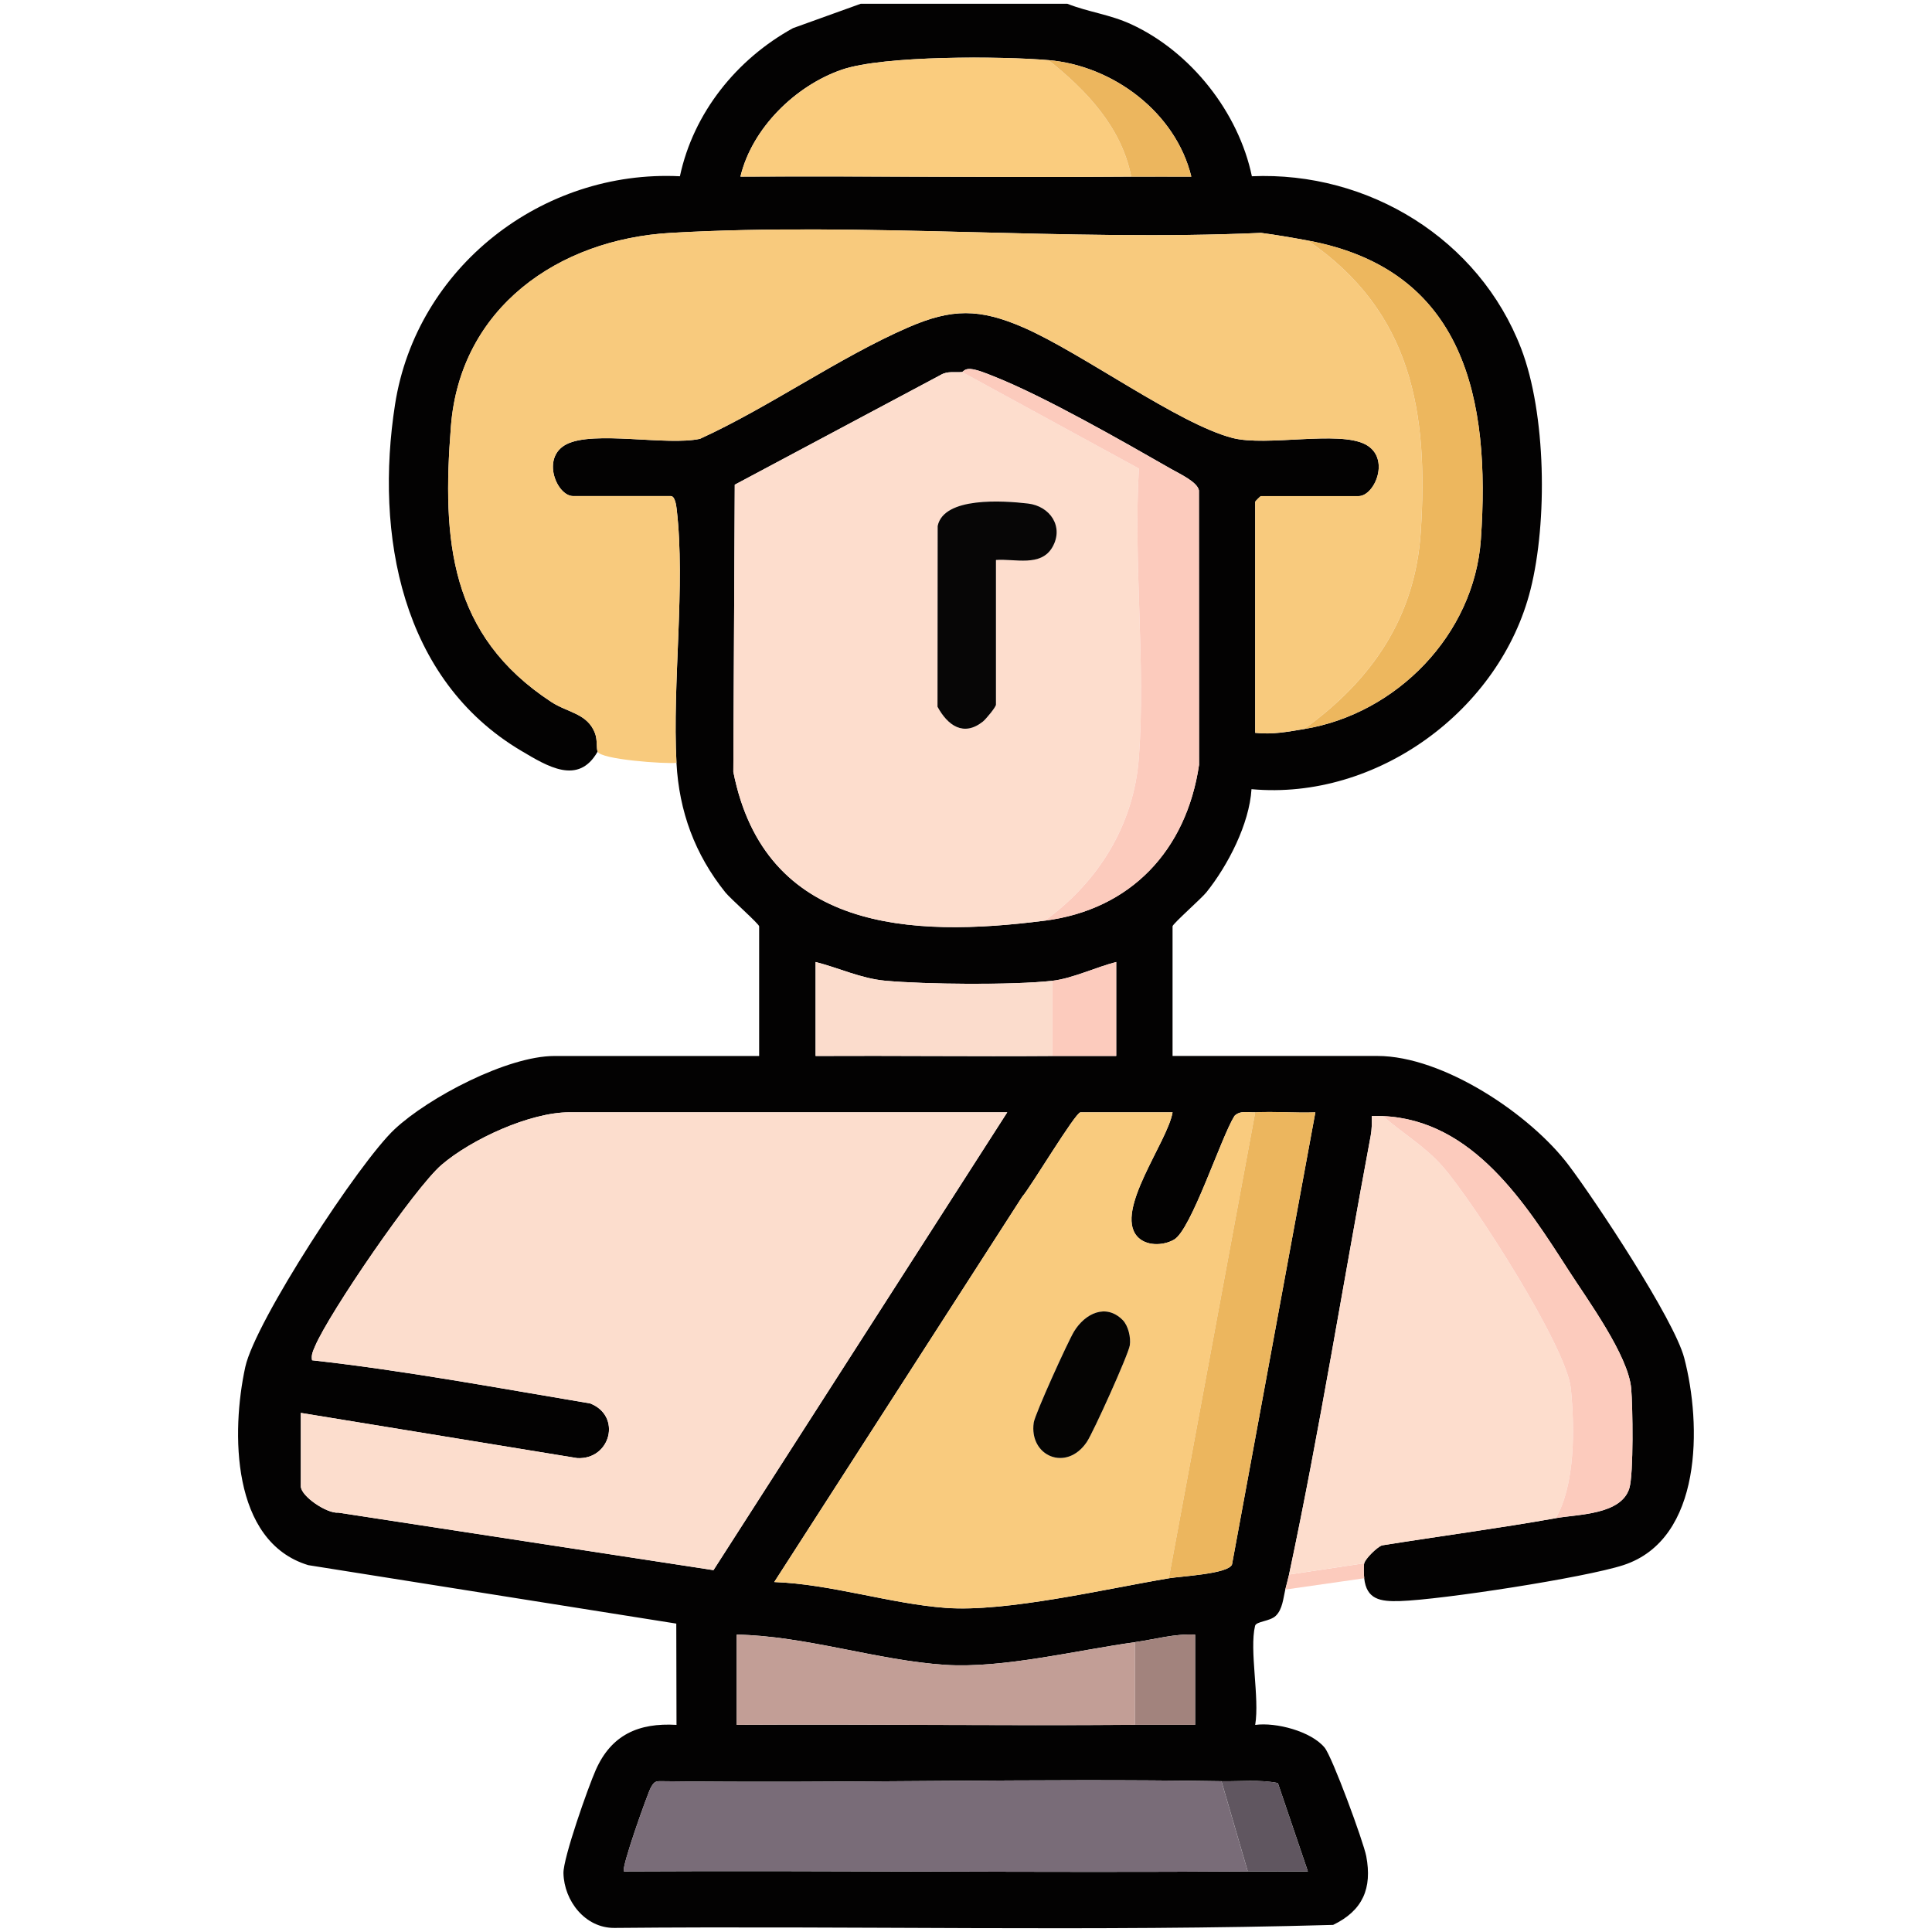 <svg xmlns="http://www.w3.org/2000/svg" id="_&#x421;&#x43B;&#x43E;&#x439;_2" data-name="&#x421;&#x43B;&#x43E;&#x439; 2" viewBox="0 0 512 512"><defs><style>      .cls-1 {        fill: #fdddcd;      }      .cls-2 {        fill: #a2837d;      }      .cls-3 {        fill: #f8ca7d;      }      .cls-4 {        fill: #facc7e;      }      .cls-5 {        fill: #050403;      }      .cls-6 {        fill: #f9cb7e;      }      .cls-7 {        fill: none;      }      .cls-8 {        fill: #fccbbd;      }      .cls-9 {        fill: #edb75e;      }      .cls-10 {        fill: #070606;      }      .cls-11 {        fill: #ecb65e;      }      .cls-12 {        fill: #796c78;      }      .cls-13 {        fill: #fbdccc;      }      .cls-14 {        fill: #605660;      }      .cls-15 {        fill: #fcddcd;      }      .cls-16 {        fill: #c29e96;      }      .cls-17 {        fill: #030202;      }    </style></defs><g id="_&#x421;&#x43B;&#x43E;&#x439;_1-2" data-name="&#x421;&#x43B;&#x43E;&#x439; 1"><rect class="cls-7" width="512" height="512"></rect><g><g><path class="cls-17" d="M282.86,1c5.71,2.25,11.2,2.79,16.96,5.45,15.76,7.28,28.41,23.3,31.94,40.26,30.9-1.34,60.23,16.65,71.36,45.65,6.64,17.31,6.99,45.87,2.51,63.78-8.02,32.09-40.77,56.04-73.97,53-.57,9.19-6.22,20.19-11.98,27.36-1.32,1.64-8.94,8.35-8.94,8.98v34.36h54.27c17.41,0,40.5,15.42,50.71,28.96,7.2,9.55,27.92,40.83,30.61,51.05,4.63,17.62,4.93,48.04-16.1,54.92-10.2,3.33-48.18,9.18-59.22,9.53-5.24.17-8.87-.43-9.48-6.04-.1-.94-.19-3.24,0-3.98.33-1.25,3.4-4.29,4.72-4.74,15.34-2.46,30.78-4.49,46.07-7.21,5.88-1.04,17.31-.87,19.47-7.91,1.15-3.76.91-21.77.49-26.48-.79-8.77-11.5-23.39-16.56-31.24-11.35-17.64-25.32-39.86-49.21-40.91-.99-.04-2,0-2.99,0,.06,1.74.05,3.47-.27,5.2-7.2,38.44-13.53,78.19-21.64,116.3-.24,1.12-.69,2.68-1,3.98-.53,2.23-.72,5.22-2.52,6.94-1.58,1.51-5.2,1.44-5.49,2.67-1.54,6.48,1.24,19.02.04,26.24,5.51-.75,14.81,1.68,18.39,6.01,2.05,2.48,10.31,24.98,11.04,28.79,1.6,8.48-.89,14.39-8.78,18.2-63.31,1.8-127.02.21-190.48.8-7.74.05-13.31-7.16-13.49-14.48-.1-4.02,6.54-22.82,8.56-27.37,4.1-9.27,11.28-12.56,21.4-11.96l-.06-26.84-97.53-15.49c-20.49-6.22-20.42-35.44-16.69-52.52,2.64-12.07,30.18-54.22,39.57-63,9.05-8.47,29.93-19.41,42.34-19.41h54.27v-34.36c0-.63-7.62-7.34-8.94-8.98-8.08-10.06-12.28-21.47-12.97-34.34-1.13-21.2,2.43-46.98.05-67.27-.12-1-.45-3.43-1.54-3.43h-25.89c-4.33,0-8.61-10.21-1.78-13.73,7.22-3.72,26.65.48,35.4-1.45,18.4-8.4,36.83-21.55,55.13-29.51,11.62-5.06,18.96-5.05,30.61.02,15.45,6.73,41.07,25.59,55.38,29.27,9.09,2.34,27.98-2.02,35.17,1.68,6.83,3.52,2.55,13.73-1.78,13.73h-25.89c-.11,0-1.49,1.39-1.49,1.49v61.24c4.59.51,8.52-.27,12.95-1,24.49-4.02,45.08-25,46.85-50.25,2.61-37.2-4.25-71.49-45.85-79.21-4.11-.76-8.24-1.49-12.41-2.03-51.42,2.31-105.3-2.93-156.43,0-29.8,1.71-55.8,19.85-58.25,51.29-2.37,30.32-.35,55.35,26.62,73.03,4.33,2.84,9.61,3,11.59,8.35.63,1.69.31,3.84.66,4.79-5.1,9.03-13.33,3.88-20.22-.2-31.88-18.88-38.83-57.39-33.46-91.82,5.67-36.31,38.99-62.27,75.49-60.45,3.59-16.83,15.03-31.02,29.96-39.25l17.94-6.46h54.77ZM277.88,15.94c-12.37-1.07-43.71-1.28-54.75,2.51-12.34,4.24-23.85,15.52-26.91,28.35,34.5-.18,69.06.26,103.56,0,5.3-.04,10.63.03,15.93,0-4.12-16.92-20.62-29.37-37.84-30.87ZM254.98,98.59c-1.87.18-3.86-.33-5.69.77l-54.57,29.09-.38,76.09c8.36,42.19,47.04,44.02,82.55,39.44,22.74-2.93,37.5-18.59,40.87-41.29l-.03-72.74c-.43-2.25-5.05-4.36-7.3-5.64-12.94-7.41-33.73-19.32-47.11-24.6-1.74-.69-4.41-1.82-6.18-1.94-1.5-.1-1.98.79-2.16.81ZM278.88,259.92c-10.4,1.18-33.69.96-44.3-.02-6.43-.59-12.29-3.41-18.44-4.96v24.9c20.9-.11,41.84.15,62.74,0,5.63-.04,11.3.03,16.93,0v-24.9c-5.21,1.32-11.69,4.39-16.93,4.98ZM266.93,294.77h-116.02c-10.47,0-25.98,7.15-33.88,13.92-7.15,6.13-29.84,39.31-33.55,48.11-.53,1.25-1.05,2.26-.78,3.69,24.64,2.74,49.21,7.34,73.71,11.44,8.44,3.32,5.4,14.95-3.44,14.49l-73.25-11.98v19.42c0,2.67,6.96,7.32,9.92,7.01l99.44,15.24,77.85-121.33ZM332.65,294.77c-1.83.1-3.98-.58-5.51.97-3.61,5.79-11.43,30.16-16.01,32.78-2.92,1.67-7.51,1.77-9.82-.91-5.94-6.9,8.13-25.02,9.43-32.83h-24.4c-1.36,0-13.19,19.82-15.46,22.39l-65.7,102.09c15,.54,30.7,5.75,45.44,6.85,16.03,1.19,42.45-5.05,59.12-7.84,3.38-.57,15.78-1.15,16.75-3.66l22.09-119.82c-5.28.2-10.67-.29-15.94,0ZM300.79,435.19c-15.55,2.15-35.03,7.01-50.33,6.01-17.88-1.16-37.1-7.7-55.23-8.01v23.9c35.17-.2,70.39.27,105.56,0,5.3-.04,10.64.03,15.93,0v-23.9c-5.43-.3-10.65,1.26-15.93,1.99ZM323.69,472.04c-49.59-.82-99.28.62-148.89-.01-1.38,0-1.7.65-2.31,1.67-.7,1.16-7.98,21.44-7.13,22.24,55.08-.29,110.23.4,165.31,0,5.3-.04,10.63.03,15.93,0l-7.95-23.41c-4.9-.97-10-.4-14.96-.48Z"></path><g><path class="cls-1" d="M254.98,98.59l46.84,25.56c-1.47,24.95,1.82,51.84,0,76.55-1.32,17.87-10.71,32.94-24.93,43.28-35.51,4.57-74.19,2.74-82.55-39.44l.38-76.09,54.57-29.09c1.83-1.1,3.82-.59,5.69-.77ZM263.94,148.39c4.99-.39,11.99,1.82,14.98-3.43s-.59-10.84-6.5-11.53c-6.46-.75-22.32-1.87-23.93,5.96l-.04,47.89c2.7,5,6.92,8,12.02,3.94.82-.65,3.47-3.85,3.47-4.5v-38.34Z"></path><path class="cls-8" d="M276.89,243.99c14.23-10.34,23.62-25.41,24.93-43.28,1.82-24.71-1.47-51.6,0-76.55l-46.84-25.56c.18-.02.66-.91,2.16-.81,1.76.12,4.43,1.25,6.18,1.94,13.37,5.28,34.16,17.19,47.11,24.6,2.25,1.29,6.88,3.4,7.3,5.64l.03,72.74c-3.36,22.7-18.13,38.36-40.87,41.29Z"></path><path class="cls-13" d="M278.88,259.92v19.92c-20.89.15-41.84-.11-62.74,0v-24.9c6.15,1.56,12.01,4.37,18.44,4.96,10.61.98,33.9,1.19,44.3.02Z"></path><path class="cls-8" d="M278.88,259.92c5.24-.59,11.72-3.66,16.93-4.98v24.9c-5.63.03-11.3-.04-16.93,0v-19.92Z"></path><path class="cls-10" d="M263.94,148.39v38.34c0,.64-2.65,3.84-3.47,4.5-5.1,4.05-9.32,1.05-12.02-3.94l.04-47.89c1.61-7.83,17.47-6.71,23.93-5.96,5.9.69,9.55,6.17,6.5,11.53s-9.99,3.04-14.98,3.43Z"></path></g><g><path class="cls-3" d="M346.59,63.74c27.62,18.91,31.99,45.54,29.92,77.23-1.47,22.62-12.98,39.3-30.92,52.23-4.42.73-8.36,1.5-12.95,1v-61.24c0-.11,1.39-1.49,1.49-1.49h25.89c4.33,0,8.61-10.21,1.78-13.73-7.19-3.7-26.08.66-35.17-1.68-14.31-3.68-39.93-22.54-55.38-29.27-11.65-5.07-18.99-5.08-30.61-.02-18.3,7.96-36.74,21.12-55.13,29.51-8.75,1.93-28.17-2.27-35.4,1.45-6.83,3.52-2.55,13.73,1.78,13.73h25.89c1.09,0,1.43,2.43,1.54,3.43,2.38,20.29-1.18,46.07-.05,67.27-3.06.32-20.14-.87-20.91-2.99-.35-.95-.03-3.1-.66-4.79-1.98-5.35-7.26-5.51-11.59-8.35-26.98-17.68-28.99-42.72-26.62-73.03,2.45-31.44,28.45-49.59,58.25-51.29,51.13-2.93,105.01,2.31,156.43,0,4.16.55,8.29,1.27,12.41,2.03Z"></path><path class="cls-4" d="M277.88,15.94c10.05,8.04,19.32,17.72,21.91,30.87-34.5.26-69.06-.19-103.56,0,3.06-12.84,14.57-24.12,26.91-28.35,11.04-3.79,42.38-3.59,54.75-2.51Z"></path><path class="cls-9" d="M345.6,193.2c17.94-12.93,29.45-29.61,30.92-52.23,2.06-31.69-2.3-58.31-29.92-77.23,41.6,7.72,48.46,42.01,45.85,79.21-1.77,25.25-22.36,46.23-46.85,50.25Z"></path><path class="cls-11" d="M277.88,15.94c17.22,1.49,33.72,13.95,37.84,30.87-5.3.04-10.63-.03-15.93,0-2.59-13.15-11.86-22.84-21.91-30.87Z"></path></g></g><g><path class="cls-15" d="M266.93,294.77l-77.85,121.33-99.44-15.24c-2.97.31-9.92-4.34-9.92-7.01v-19.42l73.25,11.98c8.84.46,11.88-11.17,3.44-14.49-24.5-4.1-49.07-8.7-73.71-11.44-.27-1.44.25-2.44.78-3.69,3.71-8.8,26.4-41.98,33.55-48.11,7.9-6.77,23.42-13.92,33.88-13.92h116.02Z"></path><path class="cls-12" d="M323.69,472.04l6.97,23.9c-55.08.4-110.23-.29-165.31,0-.85-.8,6.43-21.08,7.13-22.24.62-1.02.93-1.66,2.31-1.67,49.61.63,99.3-.81,148.89.01Z"></path><path class="cls-16" d="M300.79,435.19v21.91c-35.17.27-70.39-.2-105.56,0v-23.9c18.13.31,37.35,6.85,55.23,8.01,15.3.99,34.78-3.86,50.33-6.01Z"></path><g><path class="cls-8" d="M361.53,414.28c-.19.74-.1,3.05,0,3.98l-20.91,2.99c.31-1.31.76-2.86,1-3.98l19.92-2.99Z"></path><path class="cls-1" d="M366.51,295.77c5.35,4.74,11.08,7.94,15.9,13.47,8.12,9.33,32.78,47.63,33.88,58.74,1.03,10.4,1.21,25.28-3.97,34.35-15.28,2.72-30.73,4.75-46.07,7.21-1.32.46-4.39,3.49-4.72,4.74l-19.92,2.99c8.11-38.11,14.43-77.86,21.64-116.3.32-1.73.33-3.46.27-5.2.99,0,1.99-.04,2.99,0Z"></path><path class="cls-8" d="M412.32,402.33c5.18-9.07,5-23.95,3.97-34.35-1.1-11.1-25.75-49.41-33.88-58.74-4.82-5.54-10.55-8.73-15.9-13.47,23.89,1.06,37.86,23.28,49.21,40.91,5.05,7.85,15.77,22.47,16.56,31.24.42,4.71.67,22.72-.49,26.48-2.16,7.05-13.6,6.87-19.47,7.91Z"></path></g><path class="cls-14" d="M323.69,472.04c4.95.08,10.05-.49,14.96.48l7.95,23.41c-5.3.04-10.63-.03-15.93,0l-6.97-23.9Z"></path><path class="cls-2" d="M300.79,435.19c5.29-.73,10.51-2.29,15.93-1.99v23.9c-5.3.03-10.64-.04-15.93,0v-21.91Z"></path><g><path class="cls-6" d="M309.75,418.26c-16.68,2.79-43.09,9.03-59.12,7.84-14.73-1.1-30.44-6.31-45.44-6.85l65.7-102.09c2.27-2.57,14.1-22.39,15.46-22.39h24.4c-1.3,7.81-15.36,25.93-9.43,32.83,2.31,2.68,6.9,2.58,9.82.91,4.58-2.62,12.4-26.99,16.01-32.78,1.53-1.55,3.67-.87,5.51-.97l-22.9,123.49ZM297.52,349.82c-4.48-4.49-9.99-1.71-12.87,3-1.61,2.63-10.37,21.93-10.7,24.18-1.29,8.93,8.72,13.16,14.09,5.1,1.71-2.57,10.97-23.06,11.37-25.57.33-2.07-.41-5.23-1.89-6.71Z"></path><path class="cls-11" d="M332.65,294.77c5.27-.29,10.66.21,15.94,0l-22.09,119.82c-.97,2.51-13.38,3.1-16.75,3.66l22.9-123.49Z"></path><path class="cls-5" d="M297.52,349.82c1.48,1.48,2.21,4.64,1.89,6.71-.4,2.52-9.66,23.01-11.37,25.57-5.37,8.06-15.38,3.83-14.09-5.1.33-2.25,9.09-21.55,10.7-24.18,2.89-4.71,8.4-7.49,12.87-3Z"></path></g></g></g></g></svg>